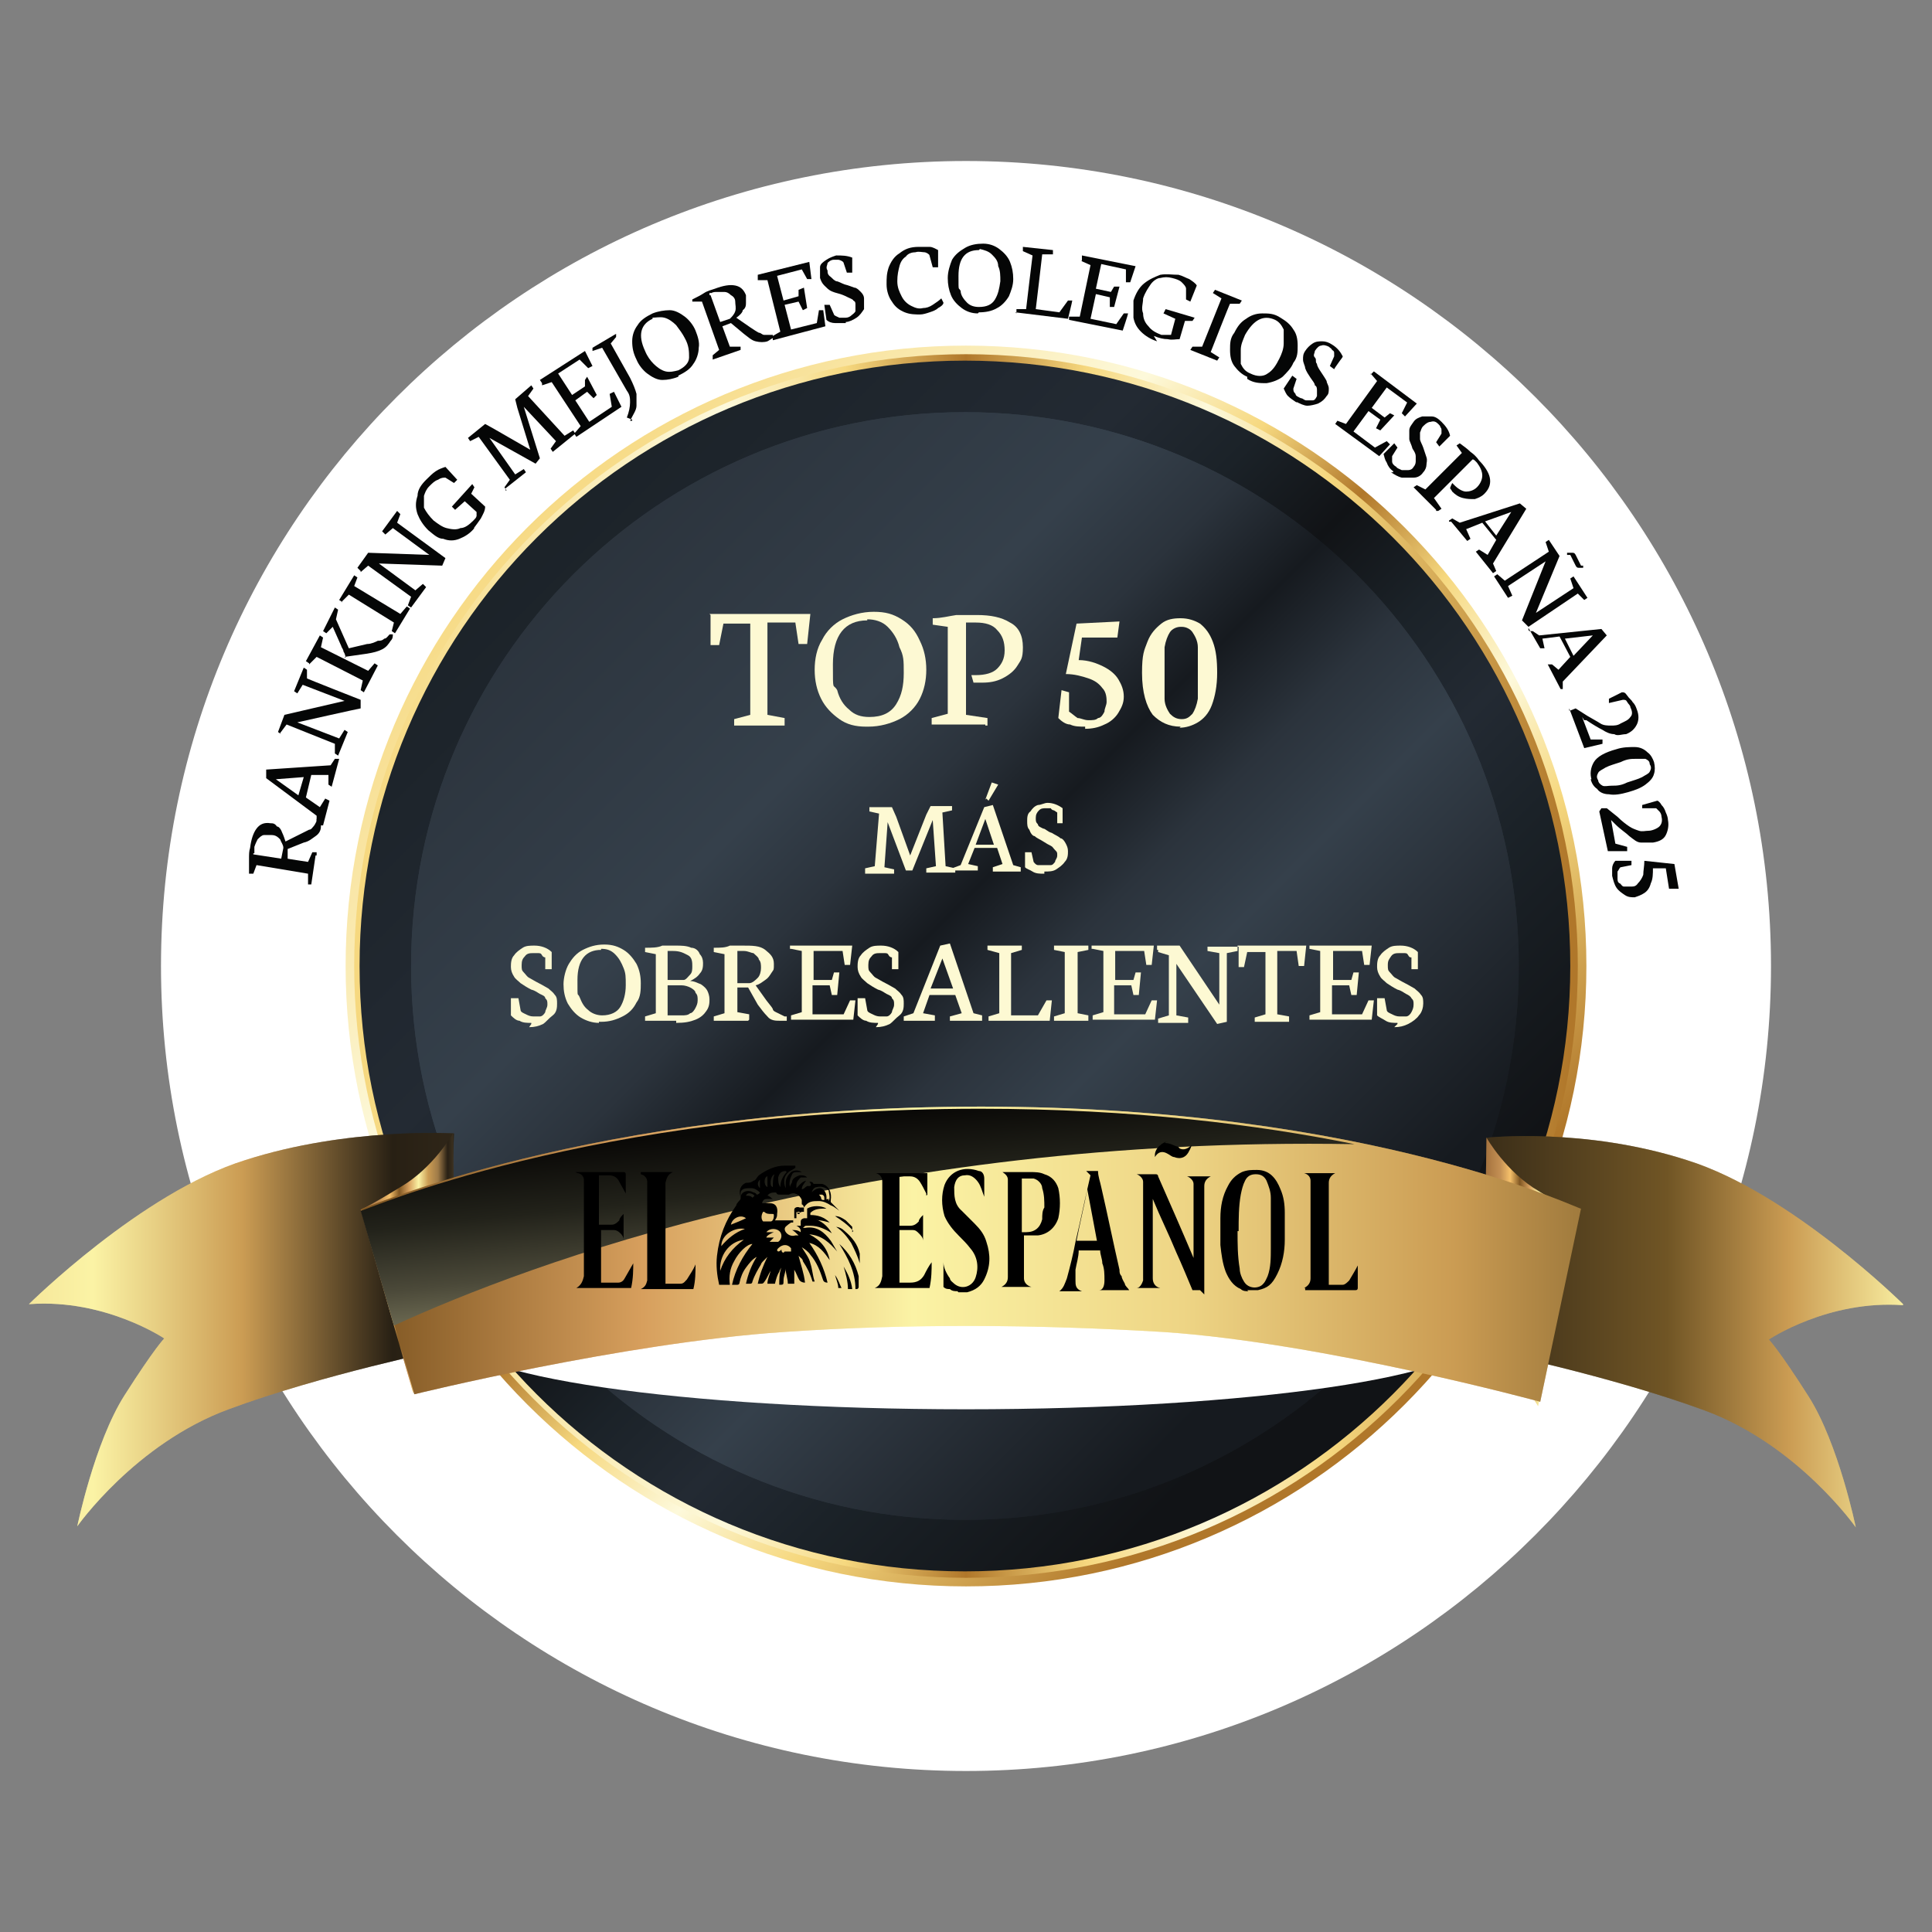 <svg width="230" height="230" viewBox="0 0 230 230" fill="none" xmlns="http://www.w3.org/2000/svg">
<rect x="0" y="0" width="230" height="230" fill="#808080" stroke="none"/>
<path d="M210.833 115C210.833 167.9 167.9 210.833 115 210.833C62.1 210.833 19.166 167.9 19.166 115C19.166 62.1 62.1 19.167 115 19.167C167.9 19.167 210.833 62.1 210.833 115Z" fill="white"/>
<path d="M188.856 115C188.856 155.761 155.761 188.856 115 188.856C74.239 188.856 41.145 155.761 41.145 115C41.145 74.239 74.239 41.144 115 41.144C155.761 41.144 188.856 74.239 188.856 115Z" fill="url(#paint0_linear_355_16521)"/>
<path d="M187.834 115C187.834 155.25 155.25 187.833 115 187.833C74.75 187.833 42.167 155.25 42.167 115C42.167 74.75 74.75 42.167 115 42.167C155.25 42.167 187.834 74.75 187.834 115Z" fill="url(#paint1_linear_355_16521)"/>
<path d="M186.939 115C186.939 154.739 154.739 187.067 114.872 187.067C75.006 187.067 42.806 154.867 42.806 115C42.806 75.133 75.006 42.933 114.872 42.933C154.739 42.933 186.939 75.133 186.939 115Z" fill="url(#paint2_linear_355_16521)"/>
<path d="M180.806 115C180.806 151.417 151.289 180.933 114.872 180.933C78.456 180.933 48.939 151.417 48.939 115C48.939 78.583 78.456 49.067 114.872 49.067C151.289 49.067 180.806 78.583 180.806 115Z" fill="url(#paint3_linear_355_16521)"/>
<path d="M180.806 115C180.806 151.417 151.289 180.933 114.872 180.933C78.456 180.933 48.939 151.417 48.939 115C48.939 78.583 78.456 49.067 114.872 49.067C151.289 49.067 180.806 78.583 180.806 115Z" fill="url(#paint4_linear_355_16521)"/>
<path style="mix-blend-mode:multiply" d="M176.078 158.828C176.078 163.811 148.733 167.772 115 167.772C81.267 167.772 53.922 163.811 53.922 158.828C53.922 153.844 81.267 149.883 115 149.883C148.733 149.883 176.078 153.844 176.078 158.828Z" fill="url(#paint5_radial_355_16521)"/>
<path fill-rule="evenodd" clip-rule="evenodd" d="M226.55 155.25C226.55 155.25 213.134 141.961 200.867 138.128C188.6 134.167 176.973 135.444 176.973 135.444V160.744C176.973 160.744 191.795 163.811 202.912 167.9C214.028 171.989 220.928 181.828 220.928 181.828C220.928 181.828 218.884 171.861 215.306 166.239C211.728 160.617 210.578 159.467 210.578 159.467C210.578 159.467 217.606 154.739 226.55 155.378V155.25Z" fill="url(#paint6_linear_355_16521)"/>
<path fill-rule="evenodd" clip-rule="evenodd" d="M176.972 135.444C176.972 135.444 179.272 139.533 183.234 141.833C187.195 144.261 187.961 144.517 187.961 144.517L183.106 167.389C183.106 167.389 181.7 164.833 178.761 162.406C175.822 159.978 176.589 158.7 176.589 158.7L176.972 135.317V135.444Z" fill="url(#paint7_linear_355_16521)"/>
<path fill-rule="evenodd" clip-rule="evenodd" d="M3.45 155.25C3.45 155.25 16.867 141.961 29.134 138.128C41.4 134.167 54.05 134.933 54.05 134.933L53.028 160.617C53.028 160.617 38.206 163.683 27.217 167.772C16.1 171.861 9.2 181.7 9.2 181.7C9.2 181.7 11.245 171.733 14.822 166.111C18.4 160.489 19.55 159.339 19.55 159.339C19.55 159.339 12.522 154.611 3.578 155.25H3.45Z" fill="url(#paint8_linear_355_16521)"/>
<path fill-rule="evenodd" clip-rule="evenodd" d="M53.922 134.933C53.922 134.933 51.623 139.022 47.661 141.322C43.7 143.75 42.934 144.006 42.934 144.006L49.195 165.856C49.195 165.856 49.195 163.428 52.134 161C55.072 158.572 54.306 158.317 54.306 158.317L53.922 134.933Z" fill="url(#paint9_linear_355_16521)"/>
<path fill-rule="evenodd" clip-rule="evenodd" d="M43.061 144.133L49.322 165.983C49.322 165.983 74.239 159.85 93.278 158.572C108.1 157.55 123.689 157.678 138.511 158.572C157.55 159.85 183.361 166.878 183.361 166.878L188.217 143.878C188.472 144.261 163.684 131.739 116.789 131.739C69.895 131.739 42.806 144.261 43.061 143.878V144.133Z" fill="url(#paint10_linear_355_16521)"/>
<path style="mix-blend-mode:screen" fill-rule="evenodd" clip-rule="evenodd" d="M161.256 136.211C149.883 133.911 134.933 131.994 116.661 131.994C69.767 131.994 42.678 144.517 42.933 144.133L46.895 157.806C62.739 150.522 103.372 135.189 161.256 136.211Z" fill="url(#paint11_linear_355_16521)"/>
<g style="mix-blend-mode:overlay" opacity="0.5">
<path fill-rule="evenodd" clip-rule="evenodd" d="M226.55 155.25C226.55 155.25 213.134 141.961 200.867 138.128C188.6 134.167 176.973 135.444 176.973 135.444V160.744C176.973 160.744 191.795 163.811 202.912 167.9C214.028 171.989 220.928 181.828 220.928 181.828C220.928 181.828 218.884 171.861 215.306 166.239C211.728 160.617 210.578 159.467 210.578 159.467C210.578 159.467 217.606 154.739 226.55 155.378V155.25Z" fill="url(#paint12_linear_355_16521)"/>
<path fill-rule="evenodd" clip-rule="evenodd" d="M176.972 135.444C176.972 135.444 179.272 139.533 183.234 141.833C187.195 144.261 187.961 144.517 187.961 144.517L183.106 167.389C183.106 167.389 181.7 164.833 178.761 162.406C175.822 159.978 176.589 158.7 176.589 158.7L176.972 135.317V135.444Z" fill="url(#paint13_linear_355_16521)"/>
<path fill-rule="evenodd" clip-rule="evenodd" d="M3.45 155.25C3.45 155.25 16.867 141.961 29.134 138.128C41.4 134.167 54.05 134.933 54.05 134.933L53.028 160.617C53.028 160.617 38.206 163.683 27.217 167.772C16.1 171.861 9.2 181.7 9.2 181.7C9.2 181.7 11.245 171.733 14.822 166.111C18.4 160.489 19.55 159.339 19.55 159.339C19.55 159.339 12.522 154.611 3.578 155.25H3.45Z" fill="url(#paint14_linear_355_16521)"/>
<path fill-rule="evenodd" clip-rule="evenodd" d="M53.922 134.933C53.922 134.933 51.623 139.022 47.661 141.322C43.7 143.75 42.934 144.006 42.934 144.006L49.195 165.856C49.195 165.856 49.195 163.428 52.134 161C55.072 158.572 54.306 158.317 54.306 158.317L53.922 134.933Z" fill="url(#paint15_linear_355_16521)"/>
<path fill-rule="evenodd" clip-rule="evenodd" d="M43.061 144.133L49.322 165.983C49.322 165.983 74.239 159.85 93.278 158.572C108.1 157.55 123.689 157.678 138.511 158.572C157.55 159.85 183.361 166.878 183.361 166.878L188.217 143.878C188.472 144.261 163.684 131.739 116.789 131.739C69.895 131.739 42.806 144.261 43.061 143.878V144.133Z" fill="url(#paint16_linear_355_16521)"/>
<path style="mix-blend-mode:screen" fill-rule="evenodd" clip-rule="evenodd" d="M161.256 136.211C149.883 133.911 134.933 131.994 116.661 131.994C69.767 131.994 42.678 144.517 42.933 144.133L46.895 157.806C62.739 150.522 103.372 135.189 161.256 136.211Z" fill="url(#paint17_linear_355_16521)"/>
</g>
<path d="M102.989 103.883V103.372L104.139 103.117L104.65 96.856L103.5 96.6V96.089H106.183L106.694 97.239L108.355 101.839L110.272 96.983L110.783 95.961H113.339V96.472L112.189 96.728L112.572 103.117L113.722 103.372V103.883H110.272V103.372L111.422 103.117L111.039 97.622L108.611 103.628H107.844L105.672 97.878L105.289 103.244L106.439 103.5V104.011H102.989V103.883Z" fill="#FDF9D3"/>
<path d="M113.339 103.883V103.372L114.361 102.989L117.172 96.089L118.194 95.833L120.622 102.989L121.517 103.244V103.756H118.194V103.244L119.344 102.861L118.706 100.944H116.022L115.256 102.861L116.406 103.117V103.628H113.339V103.883ZM116.022 100.561H118.322L117.3 97.495L116.15 100.561H116.022ZM117.3 95.195L118.067 93.15L118.833 93.406L117.683 95.322L117.428 95.067L117.3 95.195Z" fill="#FDF9D3"/>
<path d="M124.2 104.011C123.817 104.011 123.306 104.011 122.922 103.756C122.539 103.5 122.283 103.5 122.028 103.244V101.456H122.794L123.05 102.606C123.05 102.606 123.306 102.989 123.561 102.989C123.817 102.989 124.072 102.989 124.328 102.989C124.583 102.989 124.839 102.989 125.095 102.989C125.35 102.989 125.478 102.733 125.606 102.606C125.606 102.35 125.861 102.222 125.861 101.839C125.861 101.456 125.861 101.456 125.606 101.2C125.35 100.944 125.35 100.817 125.095 100.689C124.839 100.561 124.583 100.433 124.2 100.178C123.817 99.922 123.433 99.794 123.178 99.539C122.922 99.539 122.667 99.156 122.539 98.772C122.283 98.517 122.283 98.133 122.283 97.75C122.283 97.367 122.283 96.856 122.667 96.6C122.922 96.217 123.178 95.961 123.561 95.833C123.944 95.833 124.328 95.578 124.711 95.578C125.35 95.578 125.989 95.833 126.5 96.217V98.006H125.861V96.728C125.861 96.728 125.861 96.728 125.478 96.472C125.478 96.472 125.222 96.472 125.095 96.217H124.583C124.2 96.217 123.945 96.217 123.689 96.472C123.433 96.728 123.306 96.983 123.306 97.367C123.306 97.75 123.306 97.878 123.561 98.133C123.561 98.389 123.944 98.517 124.2 98.644C124.456 98.644 124.711 99.028 125.222 99.156C125.606 99.411 125.989 99.539 126.245 99.794C126.5 99.794 126.756 100.178 126.883 100.433C127.011 100.689 127.139 100.944 127.139 101.328C127.139 101.711 127.139 102.222 126.756 102.606C126.5 102.989 126.117 103.244 125.733 103.5C125.35 103.756 124.839 103.756 124.328 103.756V104.011H124.2Z" fill="#FDF9D3"/>
<path d="M63.25 121.772C62.739 121.772 62.228 121.772 61.844 121.517C61.461 121.517 61.078 121.133 60.822 120.878V118.833H61.717L61.972 120.239C61.972 120.494 62.356 120.622 62.611 120.75C62.867 120.878 63.122 121.006 63.506 121.006C63.889 121.006 64.017 121.006 64.272 121.006C64.528 121.006 64.783 120.75 64.911 120.494C64.911 120.239 65.167 119.983 65.167 119.6C65.167 119.217 65.167 119.089 64.911 118.833C64.911 118.578 64.528 118.45 64.272 118.322C64.017 118.194 63.761 117.939 63.25 117.811C62.739 117.556 62.356 117.3 61.972 117.044C61.717 116.789 61.333 116.533 61.206 116.278C60.95 115.894 60.822 115.511 60.822 115.128C60.822 114.744 60.822 114.106 61.206 113.722C61.461 113.339 61.844 113.083 62.228 112.828C62.611 112.572 63.122 112.572 63.633 112.572C64.4 112.572 65.167 112.828 65.678 113.339V115.383H64.911V113.978C64.911 113.978 64.656 113.978 64.528 113.722C64.4 113.467 64.272 113.467 64.017 113.467H63.506C63.122 113.467 62.739 113.467 62.483 113.85C62.228 114.106 62.1 114.361 62.1 114.872C62.1 115.383 62.1 115.511 62.356 115.767C62.611 116.022 62.739 116.278 62.995 116.406C63.25 116.533 63.633 116.789 64.144 117.044C64.656 117.3 65.039 117.556 65.294 117.683C65.55 117.939 65.806 118.067 66.061 118.45C66.317 118.706 66.317 119.089 66.317 119.472C66.317 119.856 66.317 120.494 65.806 120.878C65.294 121.261 65.039 121.644 64.656 121.9C64.144 122.156 63.633 122.283 62.995 122.283L63.25 121.9V121.772Z" fill="#FDF9D3"/>
<path d="M71.3 121.772C70.534 121.772 69.767 121.517 69.128 121.133C68.489 120.75 67.978 120.111 67.595 119.472C67.211 118.706 67.084 117.939 67.084 117.172C67.084 116.406 67.339 115.383 67.722 114.744C68.106 114.106 68.617 113.467 69.383 113.083C70.15 112.7 70.917 112.444 71.939 112.444C72.961 112.444 73.6 112.7 74.239 113.083C74.878 113.467 75.389 114.106 75.772 114.744C76.156 115.511 76.284 116.278 76.284 117.044C76.284 117.811 76.284 118.706 75.772 119.344C75.389 120.111 74.878 120.622 74.111 121.006C73.345 121.389 72.578 121.644 71.556 121.644H71.3V121.772ZM71.556 113.083C69.767 113.083 68.745 114.233 68.745 116.661C68.745 119.089 68.745 118.067 69 118.706C69.256 119.344 69.511 119.856 70.022 120.239C70.406 120.622 71.045 120.878 71.683 120.878C72.706 120.878 73.472 120.494 73.856 119.856C74.239 119.217 74.495 118.322 74.495 117.3C74.495 116.278 74.495 115.894 74.239 115.256C73.984 114.617 73.728 114.106 73.217 113.594C72.706 113.083 72.195 112.956 71.556 112.956V113.083Z" fill="#FDF9D3"/>
<path d="M80.628 121.517H76.794V121.006L78.072 120.622V113.594L76.794 113.339V112.828C77.561 112.828 78.328 112.828 78.839 112.572H80.5C81.011 112.572 81.778 112.572 82.289 112.828C82.8 112.828 83.183 113.211 83.311 113.594C83.567 113.85 83.694 114.233 83.694 114.617C83.694 115 83.694 115.511 83.311 115.894C83.055 116.278 82.672 116.533 82.161 116.789C82.672 116.789 83.056 117.044 83.439 117.172C83.822 117.428 84.078 117.683 84.206 117.939C84.333 118.194 84.461 118.578 84.461 118.961C84.461 119.344 84.461 119.856 84.078 120.367C83.822 120.75 83.439 121.133 82.8 121.389C82.161 121.644 81.522 121.772 80.5 121.772V121.517H80.628ZM79.478 113.211V116.661H81.394C81.65 116.661 81.906 116.278 82.161 116.022C82.417 115.767 82.417 115.383 82.417 115C82.417 114.617 82.417 113.978 81.906 113.722C81.394 113.467 81.011 113.211 80.117 113.211C79.222 113.211 79.733 113.211 79.478 113.211ZM79.478 117.172V120.878H81.139C81.522 120.878 81.906 120.878 82.161 120.622C82.417 120.622 82.672 120.239 82.8 119.983C82.928 119.728 83.055 119.472 83.055 119.089C83.055 118.706 83.056 118.45 82.8 118.194C82.8 117.939 82.417 117.683 82.161 117.556C81.906 117.428 81.522 117.3 81.139 117.3H79.478V117.172Z" fill="#FDF9D3"/>
<path d="M89.061 121.517H84.972V121.006L86.25 120.622V113.594L84.972 113.339V112.828C85.739 112.828 86.378 112.828 86.889 112.572H88.422C89.572 112.572 90.467 112.572 91.106 113.083C91.744 113.594 92.128 113.978 92.128 114.744C92.128 115.511 92.128 115.383 91.872 115.767C91.617 116.15 91.489 116.406 91.106 116.661C90.722 116.917 90.467 117.172 89.956 117.3L91.233 119.089C91.617 119.6 91.872 119.856 92 120.111C92 120.367 92.383 120.494 92.639 120.622C92.894 120.75 93.15 120.878 93.406 121.006H93.661V121.517C93.406 121.517 93.15 121.517 92.767 121.517C92.383 121.517 91.744 121.517 91.361 121.006C90.978 120.622 90.594 120.111 90.211 119.6L89.061 117.556H87.783V120.494L89.189 120.75V121.389L89.061 121.517ZM87.783 113.211V117.044H89.189C89.572 117.044 89.956 116.661 90.211 116.406C90.467 116.15 90.594 115.639 90.594 115.256C90.594 114.872 90.594 114.489 90.339 114.233C90.339 113.978 89.956 113.722 89.7 113.467C89.444 113.467 89.061 113.211 88.55 113.211H87.783Z" fill="#FDF9D3"/>
<path d="M94.044 113.083V112.572H101.456L101.2 114.872H100.561L100.306 113.211H96.856V116.661H99.028L99.283 115.767H99.922L99.667 118.45H99.028L98.772 117.3H96.728V120.75H100.433L101.2 119.089H101.839L101.583 121.389H94.172V120.878L95.45 120.494V113.211L94.172 112.956H94.044V113.083Z" fill="#FDF9D3"/>
<path d="M104.523 121.772C104.011 121.772 103.5 121.772 103.117 121.517C102.734 121.517 102.35 121.133 102.095 120.878V118.833H102.989L103.245 120.239C103.245 120.494 103.628 120.622 103.884 120.75C104.139 120.878 104.395 121.006 104.778 121.006C105.161 121.006 105.289 121.006 105.545 121.006C105.8 121.006 106.056 120.75 106.184 120.494C106.184 120.239 106.439 119.983 106.439 119.6C106.439 119.217 106.439 119.089 106.184 118.833C106.184 118.578 105.8 118.45 105.545 118.322C105.289 118.194 105.034 117.939 104.523 117.811C104.011 117.556 103.628 117.3 103.245 117.044C102.989 116.789 102.606 116.533 102.478 116.278C102.222 115.894 102.095 115.511 102.095 115.128C102.095 114.744 102.095 114.106 102.478 113.722C102.734 113.339 103.117 113.083 103.5 112.828C103.884 112.572 104.395 112.572 104.906 112.572C105.673 112.572 106.439 112.828 106.95 113.339V115.383H106.184V113.978C106.184 113.978 105.928 113.978 105.8 113.722C105.673 113.467 105.545 113.467 105.289 113.467H104.778C104.395 113.467 104.011 113.467 103.756 113.85C103.5 114.106 103.373 114.361 103.373 114.872C103.373 115.383 103.373 115.511 103.628 115.767C103.884 116.022 104.011 116.278 104.267 116.406C104.523 116.533 104.906 116.789 105.417 117.044C105.928 117.3 106.311 117.556 106.567 117.683C106.823 117.939 107.078 118.067 107.334 118.45C107.589 118.706 107.589 119.089 107.589 119.472C107.589 119.856 107.589 120.494 107.078 120.878C106.567 121.261 106.311 121.644 105.928 121.9C105.417 122.156 104.906 122.283 104.267 122.283L104.523 121.9V121.772Z" fill="#FDF9D3"/>
<path d="M107.589 121.517V121.006L108.739 120.622L111.933 112.572L113.083 112.317L115.894 120.622L116.917 120.878V121.517H113.083V121.006L114.489 120.622L113.722 118.45H110.656L109.889 120.622L111.294 120.878V121.517H107.589ZM110.911 117.683H113.467L112.189 114.106L110.783 117.683H110.911Z" fill="#FDF9D3"/>
<path d="M117.683 121.517V121.006L118.961 120.622V113.467L117.556 113.083V112.572H121.645V113.083L120.367 113.467V120.878H123.561L124.583 119.089H125.222L124.967 121.517H117.683Z" fill="#FDF9D3"/>
<path d="M125.478 113.083V112.572H129.567V113.083L128.289 113.339V120.622L129.567 120.878V121.517H125.478V121.006L126.756 120.622V113.339L125.478 113.083Z" fill="#FDF9D3"/>
<path d="M129.95 113.083V112.572H137.361L137.106 114.872H136.467L136.211 113.211H132.761V116.661H134.934L135.189 115.767H135.828L135.572 118.45H134.934L134.678 117.3H132.634V120.75H136.339L137.106 119.089H137.745L137.489 121.389H130.078V120.878L131.356 120.494V113.211L130.078 112.956H129.95V113.083Z" fill="#FDF9D3"/>
<path d="M137.745 113.083V112.572H140.428L145.156 119.6V113.467L143.75 113.211V112.7H147.328V113.211L146.05 113.467V121.644L144.9 121.9L140.045 114.744V120.878L141.45 121.133V121.772H137.872V121.261L139.15 120.878V113.722L137.872 113.339V113.083H137.745Z" fill="#FDF9D3"/>
<path d="M147.328 112.572H155.505L155.25 115H154.611L154.355 113.211H152.055V120.75L153.461 121.006V121.644H149.372V121.133L150.65 120.75V113.339H148.478L148.094 115.128H147.455V112.7H147.328V112.572Z" fill="#FDF9D3"/>
<path d="M155.889 113.083V112.572H163.3L163.045 114.872H162.406L162.15 113.211H158.7V116.661H160.872L161.128 115.767H161.767L161.511 118.45H160.872L160.617 117.3H158.572V120.75H162.15L162.917 119.089H163.556L163.3 121.389H155.889V120.878L157.167 120.494V113.211L155.889 112.956V113.083Z" fill="#FDF9D3"/>
<path d="M166.367 121.772C165.856 121.772 165.345 121.772 164.961 121.517C164.578 121.261 164.195 121.133 163.939 120.878V118.833H164.833L165.089 120.239C165.089 120.494 165.472 120.622 165.728 120.75C165.983 120.878 166.239 121.006 166.622 121.006C167.006 121.006 167.133 121.006 167.389 121.006C167.645 121.006 167.9 120.75 168.028 120.494C168.156 120.239 168.283 119.983 168.283 119.6C168.283 119.217 168.283 119.089 168.028 118.833C167.9 118.578 167.645 118.45 167.389 118.322C167.133 118.194 166.878 117.939 166.367 117.811C165.856 117.556 165.472 117.3 165.089 117.044C164.833 116.789 164.45 116.533 164.322 116.278C164.067 115.894 163.939 115.511 163.939 115.128C163.939 114.744 163.939 114.106 164.322 113.722C164.578 113.339 164.961 113.083 165.345 112.828C165.728 112.572 166.239 112.572 166.75 112.572C167.517 112.572 168.283 112.828 168.795 113.339V115.383H168.028V113.978C167.9 113.978 167.772 113.978 167.645 113.722C167.517 113.467 167.389 113.467 167.133 113.467H166.622C166.239 113.467 165.856 113.467 165.6 113.85C165.345 114.233 165.217 114.361 165.217 114.872C165.217 115.383 165.217 115.511 165.472 115.767C165.728 116.022 165.856 116.278 166.111 116.406C166.367 116.533 166.75 116.789 167.261 117.044C167.772 117.3 168.156 117.556 168.411 117.683C168.667 117.939 168.922 118.067 169.178 118.45C169.433 118.706 169.433 119.089 169.433 119.472C169.433 119.856 169.306 120.494 168.922 120.878C168.667 121.261 168.156 121.644 167.645 121.9C167.133 122.156 166.622 122.283 165.983 122.283L166.367 121.9V121.772Z" fill="#FDF9D3"/>
<path d="M84.461 73.089H96.472L96.089 76.667H95.067L94.684 74.111H91.361V85.1L93.406 85.483V86.378H87.4V85.611L89.317 85.1V74.239H86.123L85.611 76.794H84.589V73.217L84.461 73.089Z" fill="#FDF9D3"/>
<path d="M103.117 86.506C101.839 86.506 100.817 86.25 99.923 85.611C99.028 84.972 98.262 84.206 97.751 83.183C97.239 82.161 96.984 81.011 96.984 79.733C96.984 78.456 97.239 77.178 97.878 76.156C98.389 75.133 99.284 74.239 100.306 73.728C101.328 73.217 102.606 72.833 104.012 72.833C105.417 72.833 106.312 73.089 107.334 73.728C108.356 74.367 108.995 75.133 109.506 76.283C110.017 77.306 110.273 78.456 110.273 79.733C110.273 81.011 110.017 82.161 109.506 83.183C108.995 84.206 108.101 85.1 107.078 85.611C106.056 86.122 104.778 86.506 103.373 86.506H103.117ZM103.245 73.856C100.562 73.856 99.156 75.644 99.156 79.094C99.156 82.544 99.156 81.267 99.667 82.161C99.923 83.183 100.434 83.95 101.073 84.461C101.712 85.1 102.478 85.356 103.501 85.356C105.034 85.356 106.056 84.844 106.695 83.822C107.334 82.8 107.589 81.65 107.589 80.117C107.589 78.583 107.589 78.072 107.078 77.05C106.823 76.028 106.312 75.261 105.673 74.622C105.034 73.983 104.139 73.728 103.245 73.728V73.856Z" fill="#FDF9D3"/>
<path d="M117.301 86.25H110.912V85.483L112.828 84.972V74.622L111.039 74.367V73.6C112.062 73.6 112.956 73.344 113.851 73.217H116.278C117.939 73.217 119.217 73.472 120.239 74.111C121.262 74.622 121.773 75.644 121.773 77.05C121.773 78.456 121.517 78.583 121.134 79.222C120.751 79.861 120.112 80.372 119.345 80.756C118.578 81.139 117.812 81.267 116.917 81.267C116.023 81.267 116.406 81.267 116.151 81.267H115.895L115.639 80.372H116.151C117.301 80.372 118.195 80.117 118.706 79.606C119.217 79.094 119.601 78.456 119.601 77.433C119.601 76.411 119.345 75.644 118.706 75.006C118.195 74.367 117.301 74.111 116.151 74.111C115.001 74.111 115.767 74.111 115.512 74.111H115.001V85.1L117.556 85.483V86.378H117.301V86.25Z" fill="#FDF9D3"/>
<path d="M129.184 86.506C128.545 86.506 127.906 86.506 127.395 86.25C126.884 86.25 126.373 85.867 125.989 85.483L126.373 82.161L127.267 82.417V84.717C127.65 84.972 127.906 85.228 128.289 85.483C128.673 85.483 129.056 85.739 129.567 85.739C130.078 85.739 130.461 85.739 130.717 85.483C131.1 85.483 131.356 84.972 131.484 84.717C131.484 84.333 131.739 83.95 131.739 83.567C131.739 83.183 131.739 82.417 131.228 81.906C130.845 81.394 130.334 81.011 129.567 80.756C128.8 80.5 127.906 80.244 126.884 80.244L128.161 74.239L133.273 73.983L133.017 75.9H128.8L128.417 78.583C129.567 78.583 130.589 78.967 131.356 79.35C132.123 79.733 132.761 80.244 133.145 80.883C133.528 81.522 133.784 82.161 133.784 82.928C133.784 83.694 133.528 84.206 133.145 84.844C132.761 85.483 132.123 85.994 131.484 86.25C130.717 86.633 129.95 86.761 129.184 86.761V86.506Z" fill="#FDF9D3"/>
<path d="M140.556 86.506C139.15 86.506 138.128 85.994 137.234 85.1C136.467 84.078 135.956 82.417 135.956 80.117C135.956 77.817 136.212 77.433 136.595 76.411C136.978 75.389 137.617 74.75 138.256 74.239C138.895 73.728 139.662 73.6 140.556 73.6C141.45 73.6 142.217 73.856 142.856 74.239C143.495 74.75 144.006 75.389 144.389 76.411C144.773 77.433 144.9 78.583 144.9 80.117C144.9 81.65 144.645 82.928 144.262 83.95C143.878 84.972 143.239 85.611 142.6 85.995C141.962 86.378 141.195 86.633 140.428 86.633L140.556 86.506ZM140.556 74.622C140.045 74.622 139.534 74.878 139.278 75.261C139.023 75.644 138.767 76.283 138.639 77.05C138.639 77.817 138.639 78.839 138.639 80.117C138.639 81.394 138.639 82.417 138.639 83.183C138.639 83.95 139.023 84.589 139.278 84.972C139.662 85.356 140.045 85.611 140.684 85.611C141.323 85.611 141.578 85.356 141.962 84.972C142.217 84.589 142.473 83.95 142.6 83.183C142.6 82.417 142.6 81.394 142.6 80.117C142.6 78.839 142.6 77.817 142.6 77.05C142.6 76.283 142.217 75.644 141.962 75.261C141.706 74.878 141.195 74.622 140.684 74.622H140.556Z" fill="#FDF9D3"/>
<path d="M148.606 153.717C148.35 153.717 147.967 153.717 147.711 153.461C146.817 153.078 146.306 152.311 145.923 151.417C145.539 150.394 145.411 149.372 145.284 148.222V145.028C145.284 143.622 145.539 142.344 146.178 141.194C146.561 140.428 147.073 139.917 147.839 139.533C148.478 139.278 148.989 139.278 149.628 139.278C151.161 139.278 151.928 140.3 152.439 141.578C152.823 142.472 152.95 143.367 152.95 144.389V147.583C152.95 148.989 152.695 150.394 152.056 151.672C151.417 152.95 150.906 153.333 149.756 153.589H148.478L148.606 153.717ZM147.328 146.561C147.328 148.094 147.328 149.5 147.584 151.033C147.584 151.544 147.839 152.183 148.095 152.567C148.606 153.461 149.884 153.461 150.395 152.822C150.65 152.567 150.778 152.183 150.906 151.928C151.289 150.906 151.289 149.756 151.289 148.606V142.6C151.289 141.833 151.034 141.194 150.778 140.556C150.523 140.044 150.139 139.789 149.5 139.789C148.861 139.789 148.478 140.044 148.223 140.556C147.967 141.067 147.839 141.578 147.711 142.217C147.456 143.622 147.456 145.156 147.456 146.561H147.328Z" fill="black"/>
<path d="M68.361 139.533H74.239C74.409 139.533 74.495 139.619 74.495 139.789V142.344V142.089C74.239 141.578 73.984 141.194 73.728 140.683C73.472 140.172 73.089 139.917 72.45 139.917H71.3V145.794H72.834C73.217 145.794 73.472 145.539 73.728 145.283C73.728 145.028 73.984 144.772 74.239 144.517V147.583C74.239 147.2 73.984 146.944 73.856 146.817C73.6 146.561 73.345 146.433 73.089 146.433H71.556V152.694H73.6C73.984 152.694 74.239 152.439 74.367 152.183C74.75 151.544 75.006 151.033 75.389 150.394V150.139C75.389 151.161 75.389 152.183 75.133 153.333H68.617C69.256 152.95 69.384 152.439 69.511 151.928V141.961C69.511 141.45 69.511 140.939 69.511 140.428C69.511 140.044 69.128 139.661 68.745 139.661L68.489 139.533H68.361Z" fill="black"/>
<path d="M113.978 153.717C113.723 153.717 113.339 153.717 113.084 153.461C112.828 153.461 112.573 153.461 112.317 153.206C112.317 153.206 112.317 153.206 112.317 152.95V150.011V150.267C112.317 150.906 112.7 151.672 113.084 152.183C113.084 152.439 113.467 152.694 113.595 152.822C114.489 153.589 115.767 153.206 116.15 152.056C116.534 150.906 116.406 149.628 115.511 148.606C115.128 148.094 114.617 147.583 114.106 147.072C113.467 146.433 112.828 145.667 112.445 144.772C112.061 143.494 112.061 142.217 112.445 141.067C113.084 139.406 114.745 138.767 116.534 139.406C116.917 139.406 117.173 139.789 117.173 140.3V142.472C116.917 141.833 116.789 141.194 116.406 140.683C116.023 140.172 115.511 139.789 114.873 139.917C114.106 139.917 113.723 140.428 113.595 141.322C113.595 142.344 113.595 143.367 114.489 144.133L116.023 145.667C116.661 146.306 117.173 146.944 117.428 147.839C117.939 149.372 117.939 150.778 117.173 152.311C116.789 153.078 116.15 153.589 115.128 153.844H114.106L113.978 153.717Z" fill="black"/>
<path d="M94.3 139.278C93.406 139.661 93.15 140.556 93.534 141.45V140.811C93.534 140.3 93.789 139.917 94.172 139.533C94.556 139.278 95.067 139.278 95.45 139.533H94.939C94.684 139.533 94.428 139.533 94.3 139.789C94.045 140.3 93.917 140.811 94.045 141.322C94.045 141.067 94.3 140.811 94.3 140.683C94.3 140.3 94.811 140.044 95.195 139.917C95.578 139.917 95.834 139.917 96.089 140.172H95.323C95.067 140.428 94.811 140.683 94.811 141.067V141.45C95.195 141.067 95.45 140.683 95.961 140.556C95.706 140.939 95.45 141.194 95.45 141.578C95.706 141.578 95.834 141.322 96.089 141.194C96.089 141.194 96.089 141.194 96.345 141.194C96.6 141.194 96.6 140.939 96.345 140.683C96.6 140.683 96.728 140.683 96.856 140.939H97.878C98.772 141.194 99.028 142.089 98.9 142.856V143.111L99.667 143.878C99.667 143.878 99.667 143.878 99.922 144.133C99.539 143.878 99.284 143.622 98.9 143.494C98.517 143.239 98.006 142.983 97.495 142.983C96.728 142.983 96.217 142.983 95.706 143.75C95.706 143.75 95.706 143.494 95.45 143.367C95.45 143.367 95.45 142.983 95.45 142.856C95.195 142.217 94.556 141.833 93.917 142.217H93.661C93.406 142.217 93.15 142.217 92.895 142.217C92.639 142.217 92.511 142.217 92.384 141.961C92 141.961 91.617 141.961 91.361 142.344C91.617 142.344 91.745 142.6 92 142.728H91.489C91.106 142.728 90.85 142.728 90.722 143.239H91.617C92.384 143.239 92.639 143.75 92.511 144.517C92.511 144.772 92.511 144.9 92.256 145.283H94.172H94.428V145.539C94.428 145.539 94.428 145.539 94.172 145.539C94.172 145.539 93.789 145.794 93.661 145.922C93.278 146.178 93.406 146.561 93.661 146.817C93.917 147.072 94.3 147.2 94.684 147.072C94.684 147.072 94.939 147.072 95.067 147.072C94.811 146.817 94.556 146.561 94.3 146.433C94.684 146.433 94.939 146.433 95.323 146.689C95.323 146.433 95.323 146.178 94.811 145.922H95.323V145.539C95.323 145.283 95.323 145.156 95.706 145.028H96.728C97.75 145.283 98.517 145.922 99.028 146.817C98.261 146.306 97.367 145.922 96.472 145.922C95.578 145.922 95.961 145.922 95.578 146.178H95.834C97.239 145.922 98.134 146.689 98.9 147.711C99.156 148.094 99.411 148.606 99.667 148.989C98.772 147.967 97.878 147.072 96.345 146.944C97.623 147.583 98.517 148.606 98.772 150.011C98.134 149.117 97.495 148.222 96.345 147.967C97.367 149.372 98.134 151.033 98.517 152.694C98.261 152.694 98.091 152.609 98.006 152.439C97.623 151.289 97.239 150.267 96.472 149.372C96.217 148.989 95.834 148.733 95.45 148.478C95.834 149.117 96.345 149.756 96.472 150.394C96.728 151.161 96.728 151.8 96.984 152.567H96.728C96.472 151.672 96.089 150.906 95.578 150.139C95.578 149.883 95.323 149.756 95.067 149.5C95.323 150.522 95.706 151.544 95.834 152.694C95.578 152.694 95.365 152.609 95.195 152.439C94.939 152.056 94.811 151.544 94.556 151.161V152.822H93.789C93.789 152.183 93.534 151.672 93.534 151.033C93.534 151.417 93.278 151.928 93.278 152.439C93.278 152.95 93.278 152.95 92.767 152.95C92.767 152.311 92.767 151.544 93.022 150.906C93.022 150.906 92.767 151.289 92.767 151.417C92.511 151.8 92.384 152.311 92.256 152.822C92.256 152.822 92.256 152.822 92 152.822H91.361C91.361 152.311 91.617 151.8 91.745 151.289C91.489 151.672 91.361 152.056 91.106 152.439C90.85 152.822 90.85 152.822 90.467 152.822H90.211C90.467 151.672 90.85 150.65 91.361 149.628L91.106 149.883L90.85 150.139C90.85 150.139 90.595 150.394 90.595 150.522C90.211 151.161 89.828 151.8 89.573 152.567C89.573 152.567 89.573 152.822 89.317 152.822H88.806C89.061 151.672 89.445 150.65 90.084 149.628C89.573 149.883 89.189 150.394 88.806 150.906C88.422 151.417 88.167 152.056 88.039 152.694C88.039 152.694 88.039 152.95 87.784 152.95H87.145C87.528 151.161 88.422 149.5 89.573 148.094C88.934 148.094 87.911 149.117 87.4 150.139C86.889 151.033 86.761 151.928 86.889 152.95H85.611C85.356 151.8 85.228 150.65 85.356 149.5C85.611 147.2 86.378 145.283 87.656 143.494C87.656 143.239 88.039 142.983 88.167 142.728V142.472C87.911 141.706 88.167 141.067 88.806 140.811C89.061 140.811 89.445 140.811 89.7 140.556C89.956 140.556 90.084 140.172 90.339 139.917C91.234 139.278 92.256 138.767 93.406 138.767H94.684V139.022L94.3 139.278ZM91.489 147.839C91.873 147.839 92.384 147.839 92.639 147.839C93.022 147.583 93.15 147.072 92.895 146.689C92.511 146.178 91.617 146.178 91.234 146.689H92.128C91.489 146.944 91.234 147.2 91.234 147.328C91.489 147.328 91.873 147.328 92.128 147.328C91.873 147.583 91.745 147.711 91.489 147.967V147.839ZM88.55 147.583C86.761 147.839 85.611 149.5 85.739 151.289C86.25 149.756 87.145 148.606 88.55 147.583ZM85.867 148.35C86.634 147.456 87.528 146.689 88.678 146.306C87.528 146.05 85.867 146.944 85.867 148.35ZM90.85 144.261C90.595 144.644 90.595 145.156 90.85 145.411C91.106 145.411 91.489 145.411 91.745 145.411C92 145.411 92.128 145.028 92.128 144.772C92.128 144.517 92.128 144.517 91.873 144.517C91.489 144.517 91.234 144.517 90.978 144.261H90.85ZM98.645 142.983C98.9 142.6 98.645 141.961 98.645 141.706C98.261 141.322 97.75 141.194 97.239 141.322C96.856 141.322 96.6 141.833 96.6 142.217C96.6 142.217 96.6 142.217 96.6 141.961C96.856 141.706 97.239 141.45 97.623 141.45C98.006 141.45 98.389 141.961 98.389 142.472C98.389 142.983 98.389 142.728 98.645 142.728V142.983ZM93.534 148.989C93.789 148.989 93.917 148.989 94.172 148.989C94.172 148.989 94.172 148.733 94.172 148.606C93.789 148.094 93.15 148.094 92.639 148.606C92.469 148.776 92.469 148.904 92.639 148.989C92.639 148.989 92.895 148.989 93.022 148.733C93.022 149.117 93.278 149.244 93.406 148.989H93.534ZM90.467 141.961C90.211 141.706 89.828 141.45 89.445 141.45C88.806 141.45 88.295 141.45 88.167 141.961V142.6C88.167 141.833 89.061 141.578 89.7 141.961C89.7 141.961 89.956 141.961 90.084 142.217C90.084 142.217 90.339 142.217 90.467 141.961ZM87.017 145.794C87.656 145.539 88.295 145.283 88.806 145.028C88.167 144.517 87.145 145.028 87.017 145.794ZM93.534 139.406C93.022 139.406 92.767 139.661 92.639 140.172C92.639 140.556 92.639 140.939 92.895 141.322C92.895 140.683 93.15 140.044 93.661 139.533L93.534 139.406ZM92.256 139.789C92 139.789 91.745 140.3 91.745 140.683C91.745 141.067 91.745 141.194 92 141.322C92 140.811 92 140.172 92.256 139.661V139.789ZM91.361 141.322V140.044C90.978 140.044 90.85 141.067 91.361 141.322ZM89.573 142.6L89.828 142.344C89.445 141.961 88.934 141.961 88.806 142.344C89.189 142.344 89.445 142.344 89.7 142.728L89.573 142.6ZM90.467 140.428C90.084 140.811 90.211 141.194 90.467 141.45V140.428ZM98.134 142.728C98.134 142.472 98.134 142.344 97.878 142.217H97.495C97.495 142.217 97.75 142.472 97.75 142.6C97.75 142.77 97.835 142.856 98.006 142.856H98.134V142.728ZM91.745 144.133H91.361H91.617H91.745Z" fill="black"/>
<path d="M142.856 153.589H141.961C141.322 152.056 140.684 150.522 140.045 149.117C139.15 146.944 138.128 144.9 137.234 142.728V142.472V150.65C137.234 151.161 137.234 151.672 137.234 152.183C137.234 152.694 137.489 153.206 138.128 153.333H135.317C135.7 153.333 135.956 152.822 136.084 152.439C136.084 151.8 136.084 151.289 136.084 150.65V141.833C136.084 141.45 136.084 141.067 136.084 140.683C136.084 140.3 135.7 139.917 135.317 139.789H137.617C137.617 139.789 137.872 139.789 137.872 140.044C139.278 143.239 140.684 146.433 142.089 149.756C142.089 149.756 142.089 149.756 142.089 150.011V142.472C142.089 141.961 142.089 141.45 142.089 140.939C142.089 140.556 141.706 140.172 141.322 140.044H144.134C143.622 140.3 143.367 140.683 143.367 141.194C143.367 141.706 143.367 142.472 143.367 143.239V154.1L142.856 153.589Z" fill="black"/>
<path d="M118.961 139.533H122.667C123.178 139.533 123.817 139.533 124.328 139.789C125.222 140.044 125.733 140.683 125.989 141.45C126.245 142.6 126.245 143.878 125.989 145.028C125.606 146.178 124.711 146.944 123.561 147.072H121.9V152.183C121.9 152.694 122.283 153.078 122.795 153.206H123.05H119.217C119.728 152.95 119.983 152.567 119.983 152.056V140.428C119.983 140.044 119.728 139.789 119.345 139.533H118.833H118.961ZM121.645 146.689H122.156C123.178 146.689 123.817 146.178 124.072 145.156C124.072 144.644 124.072 144.133 124.328 143.75C124.328 142.983 124.328 142.217 124.072 141.45C124.072 140.939 123.561 140.428 123.05 140.3C122.667 140.3 122.156 140.3 121.645 140.3V146.817V146.689Z" fill="black"/>
<path d="M129.311 139.406H130.717C130.717 140.044 130.972 140.683 131.1 141.322C131.867 144.644 132.506 147.839 133.272 151.161C133.272 151.417 133.272 151.672 133.528 151.928C133.528 152.183 133.783 152.567 133.911 152.822C133.911 153.078 134.294 153.333 134.422 153.589H130.844C131.356 153.589 131.483 152.95 131.483 152.439C131.483 151.672 131.483 151.033 131.228 150.394C131.228 149.883 130.972 149.372 130.972 148.861H128.417C128.417 149.628 128.161 150.394 128.033 151.161V152.439C128.033 152.95 128.033 153.461 128.8 153.717H126.117C126.628 153.333 126.756 152.822 127.011 152.183C127.394 150.778 127.778 149.244 128.033 147.839C128.672 145.156 129.183 142.6 129.822 139.917L129.439 139.533L129.311 139.406ZM130.589 147.711C130.206 145.667 129.822 143.622 129.439 141.578C129.056 143.622 128.544 145.667 128.161 147.711H130.717H130.589Z" fill="black"/>
<path d="M110.272 142.344V142.089C110.017 141.578 109.761 141.067 109.506 140.683C109.25 140.3 108.867 140.044 108.356 140.044H107.078V145.922H108.356C108.867 145.922 109.122 145.667 109.378 145.411C109.378 145.156 109.634 144.9 109.889 144.644V147.711C109.889 147.328 109.634 147.072 109.378 146.817C109.122 146.561 108.995 146.433 108.611 146.433H107.078V152.694H108.356C109.122 152.694 109.634 152.439 110.017 151.8C110.272 151.289 110.528 150.778 110.911 150.267C110.911 151.161 110.911 152.183 110.656 153.333H104.139C104.778 153.078 104.906 152.567 105.034 151.928V140.683C105.034 140.172 104.778 139.789 104.267 139.661H110.145H110.4V142.217L110.272 142.344Z" fill="black"/>
<path d="M155.25 153.333C155.761 153.078 156.017 152.694 156.017 152.183V140.556C156.017 140.172 155.761 139.789 155.25 139.661H158.956C158.444 139.917 158.189 140.3 158.189 140.811V152.95H159.85C160.106 152.95 160.361 152.694 160.617 152.439C161 151.8 161.383 151.161 161.639 150.65V150.394V151.672C161.639 152.183 161.639 152.694 161.639 153.333C161.639 153.504 161.554 153.589 161.383 153.589H155.378V153.333H155.25Z" fill="black"/>
<path d="M76.412 139.533H80.117C79.478 139.789 79.35 140.3 79.223 140.811V152.822H81.011C81.395 152.822 81.523 152.567 81.778 152.311C82.162 151.672 82.545 151.161 82.8 150.522C82.8 151.417 82.8 152.439 82.545 153.461H76.284C76.795 153.206 76.923 152.95 77.05 152.439V140.683C77.05 140.3 76.795 139.917 76.284 139.789V139.533H76.412Z" fill="black"/>
<path d="M138.767 136.083C139.278 136.083 139.661 136.339 140.045 136.467C140.045 136.467 140.3 136.467 140.428 136.722C140.939 136.978 141.45 136.722 141.834 136.339C141.834 136.594 141.578 136.978 141.45 137.233C141.067 137.872 140.428 138 139.789 137.744C139.534 137.744 139.278 137.489 139.023 137.361C138.384 136.978 137.873 137.106 137.489 137.744V137.489C137.489 137.106 137.745 136.594 138.128 136.339C138.384 136.083 138.639 135.956 139.023 135.956H138.639L138.767 136.083Z" fill="black"/>
<path d="M101.839 153.461C101.839 151.417 100.945 149.756 99.922 148.094C101.072 149.117 101.839 150.394 102.222 151.928V153.206C102.222 153.206 102.222 153.461 101.967 153.461H101.711H101.839Z" fill="black"/>
<path d="M96.472 144.644C97.367 144.644 98.133 144.9 98.772 145.539C97.878 145.283 97.111 145.156 96.089 145.283C96.089 144.772 96.089 144.389 96.089 143.878C96.728 143.494 97.75 143.494 98.389 143.878C97.622 143.878 96.983 143.878 96.472 144.389V144.644Z" fill="black"/>
<path d="M99.411 146.05C99.922 146.05 100.306 146.306 100.561 146.561C101.456 147.328 102.094 148.094 102.35 149.244C102.35 149.628 102.35 150.011 102.35 150.394C102.094 149.5 101.711 148.733 101.328 147.967C100.817 147.2 100.306 146.561 99.539 146.05H99.411Z" fill="black"/>
<path d="M94.811 144.772V145.028C94.811 145.028 94.811 145.028 94.556 145.028V144.006C94.556 143.75 94.939 143.622 95.195 143.75C95.195 143.75 95.578 143.75 95.706 143.75V144.006C95.706 144.006 95.706 144.006 95.706 144.261H95.45C95.45 144.261 95.067 144.517 94.811 144.261V144.517V144.772ZM94.939 144.261V144.517H95.195V144.261H94.939Z" fill="black"/>
<path d="M100.434 150.778C100.945 151.672 101.328 152.439 101.456 153.461H100.945C100.945 152.567 100.689 151.672 100.434 150.778Z" fill="black"/>
<path d="M101.583 146.561C100.944 145.794 100.178 145.283 99.411 144.772C99.922 144.772 100.306 145.028 100.689 145.283L101.456 146.05C101.456 146.05 101.456 146.433 101.456 146.689L101.583 146.561Z" fill="black"/>
<path d="M99.411 151.8C99.794 152.311 99.922 152.822 100.178 153.333H99.794C99.794 152.822 99.539 152.311 99.411 151.8Z" fill="black"/>
<path d="M37.567 101.839L37.056 105.289H36.672V104.011L30.539 102.989L30.156 104.011H29.645V102.222C29.645 101.711 29.645 101.328 29.772 100.944C29.9 99.922 30.156 99.156 30.539 98.644C30.922 98.133 31.433 97.878 32.2 98.005C32.456 98.005 32.711 98.006 32.967 98.389C33.222 98.389 33.478 98.772 33.606 99.156C33.733 99.411 33.861 99.794 33.989 100.178L35.778 99.283C36.289 99.028 36.544 98.9 36.8 98.772C37.056 98.772 37.183 98.517 37.311 98.389C37.439 98.261 37.567 98.006 37.694 97.75V97.494H38.206V98.389C38.206 98.9 37.95 99.283 37.567 99.539C37.183 99.794 36.8 100.178 36.161 100.306L34.245 101.072V102.222C34.117 102.222 36.672 102.606 36.672 102.606L37.183 101.456H37.694V101.839H37.567ZM30.156 101.711L33.478 102.222L33.733 100.944C33.733 100.561 33.478 100.306 33.35 99.922C33.094 99.667 32.839 99.411 32.328 99.411H31.433C31.178 99.411 30.922 99.667 30.667 99.922C30.539 100.178 30.411 100.433 30.283 100.817V101.583H30.156V101.711Z" fill="#050606"/>
<path d="M38.078 98.261H37.694V97.111L31.689 92.639V91.617L39.356 91.106L39.867 90.339H40.378L39.483 93.661L39.1 93.406V92.255H37.056L36.417 94.939L38.078 96.089L38.717 95.067L39.228 95.322L38.461 98.261H38.078ZM35.522 94.683L36.161 92.511L32.839 92.767L35.522 94.683Z" fill="#050606"/>
<path d="M33.478 87.4L33.095 87.144L33.861 85.1L41.017 83.439L36.034 81.522L35.395 82.544L35.011 82.289L36.161 79.478L36.545 79.733V80.756C36.417 80.756 42.934 83.311 42.934 83.311V84.333C42.806 84.333 35.395 85.995 35.395 85.995L40.378 87.911L41.017 86.889L41.4 87.144L40.25 89.956L39.867 89.7V88.55L34.117 86.25L33.35 87.272L33.478 87.4Z" fill="#050606"/>
<path d="M36.8 78.967L36.417 78.711L38.078 75.644L38.461 75.9L38.206 77.05L43.828 79.861L44.595 78.967L44.978 79.222L43.317 82.417L42.934 82.161L43.189 81.011L37.695 78.2L36.8 79.094V78.967ZM41.145 78.328C41.145 78.328 41.145 77.944 40.889 77.561C40.889 77.305 40.634 77.05 40.634 76.922L39.611 74.622L38.845 75.389L38.461 75.133L39.867 72.322L40.25 72.578L39.995 73.728L41.528 77.178L43.7 76.667C44.211 76.667 44.722 76.411 44.978 76.283C45.234 76.283 45.489 76.283 45.745 76.028C46 76.028 46.128 75.772 46.384 75.517H46.767C46.767 75.772 46.767 76.028 46.511 76.283C46.256 76.667 46 77.05 45.489 77.305C44.978 77.561 44.467 77.689 43.7 77.817L41.017 78.2L41.145 78.328Z" fill="#050606"/>
<path d="M40.761 71.683L40.378 71.428L42.167 68.489L42.55 68.744L42.167 69.767L47.661 73.089L48.428 72.194L48.811 72.45L47.022 75.389L46.639 75.133L46.895 74.111L41.528 70.789L40.633 71.683H40.761Z" fill="#050606"/>
<path d="M42.934 67.978L42.55 67.594L43.828 65.805L51.111 66.061L46.767 62.867L45.873 63.633L45.489 63.25L47.278 60.822L47.661 61.206L47.278 62.228L53.028 66.444L52.645 67.339L45.106 67.083L49.45 70.278L50.345 69.511L50.728 69.894L48.939 72.322L48.556 72.067L48.939 71.044L43.828 67.339L42.934 68.106V67.978Z" fill="#050606"/>
<path d="M56.478 62.867C55.967 63.506 55.328 63.889 54.689 64.144C54.05 64.4 53.411 64.4 52.773 64.144C52.134 64.144 51.623 63.633 50.984 63.122C50.345 62.483 49.961 61.844 49.706 61.206C49.45 60.439 49.45 59.8 49.706 59.033C49.706 58.267 50.217 57.628 50.728 57.117C51.111 56.733 51.495 56.35 51.878 56.094C52.261 55.839 52.645 55.711 53.028 55.583L54.434 57.117L54.05 57.5L53.028 56.861C52.773 56.861 52.517 56.861 52.134 57.117C51.75 57.245 51.495 57.5 51.111 57.883C50.728 58.267 50.6 58.65 50.472 59.033C50.472 59.417 50.472 59.928 50.472 60.439C50.728 60.95 51.111 61.461 51.623 61.972C52.134 62.356 52.645 62.739 53.156 62.867C53.667 62.995 54.306 63.122 54.817 62.867C55.328 62.867 55.839 62.483 56.35 61.972C56.861 61.461 56.606 61.589 56.734 61.461C56.734 61.461 56.734 61.078 56.734 60.95L55.328 59.672L54.178 60.694L53.795 60.311L56.222 57.628L56.478 58.011L56.095 58.778L57.756 60.311C57.756 60.822 57.5 61.206 57.245 61.717C56.989 62.1 56.606 62.611 56.222 63.122V62.867H56.478Z" fill="#050606"/>
<path d="M60.311 58.394L60.056 58.011L60.695 57.117L56.989 52.006L55.967 52.517L55.711 52.133L57.756 50.472L58.906 51.111L63.123 53.539L61.589 48.556L61.334 47.533L63.25 45.872L63.506 46.256L62.867 47.15L67.211 51.878L68.234 51.239L68.489 51.622L65.806 53.794L65.55 53.411L66.189 52.517L62.356 48.428L64.272 54.561L63.761 55.2L58.267 52.133L61.334 56.478L62.356 55.839L62.611 56.222L60.184 58.139V58.394H60.311Z" fill="#050606"/>
<path d="M64.528 45.617L64.272 45.233L69.639 41.783L70.534 43.572L70.022 43.828L69 42.806L66.445 44.467L68.106 47.022L69.639 46V45.233L69.895 44.85L71.045 47.022L70.661 47.406L69.895 46.639L68.489 47.661L70.15 50.217L72.834 48.428L72.578 46.894L73.089 46.639L73.984 48.428L68.617 52.005L68.361 51.622L69.128 50.728L65.678 45.489L64.528 45.872V45.617Z" fill="#050606"/>
<path d="M75.261 49.961L74.623 49.706C74.878 49.067 75.006 48.428 75.006 47.917C75.006 47.406 75.006 47.022 74.623 46.511L71.684 41.4L70.534 41.783V41.4L73.345 39.739V40.122L72.706 40.889L75.006 44.978C75.389 45.744 75.645 46.383 75.773 46.894V48.3C75.773 48.811 75.389 49.322 75.006 50.089H75.261V49.961Z" fill="#050606"/>
<path d="M80.756 44.85C80.117 45.105 79.478 45.233 78.839 45.233C78.2 45.233 77.561 44.85 77.05 44.467C76.539 44.083 76.028 43.444 75.772 42.806C75.389 42.039 75.261 41.4 75.261 40.633C75.261 39.867 75.517 39.228 75.9 38.717C76.284 38.078 76.922 37.694 77.689 37.311C78.328 37.056 79.095 36.928 79.734 36.928C80.372 36.928 81.011 37.311 81.522 37.694C82.033 38.078 82.545 38.717 82.8 39.355C83.056 39.994 83.311 40.761 83.183 41.4C83.183 42.039 82.928 42.806 82.545 43.317C82.161 43.956 81.522 44.339 80.756 44.722V44.85ZM77.689 37.95C76.283 38.589 75.9 39.867 76.795 41.783C77.05 42.422 77.433 42.933 77.817 43.317C78.2 43.7 78.711 44.083 79.222 44.211C79.734 44.339 80.245 44.211 80.756 44.083C81.522 43.7 82.033 43.189 82.033 42.55C82.033 41.911 82.033 41.144 81.522 40.25C81.267 39.739 80.883 39.228 80.5 38.717C80.117 38.333 79.606 37.95 79.095 37.822C78.584 37.694 78.072 37.822 77.561 37.822H77.689V37.95Z" fill="#050606"/>
<path d="M88.167 41.656L84.845 42.806V42.294L85.611 41.656L83.567 35.906H82.417C82.417 36.033 82.417 35.65 82.417 35.65C82.928 35.395 83.439 35.139 83.823 34.883C84.206 34.628 84.717 34.5 85.1 34.372C86.123 33.989 86.889 33.861 87.528 33.989C88.167 34.117 88.55 34.5 88.806 35.139V36.033C88.806 36.289 88.806 36.672 88.422 36.928C88.422 37.183 88.039 37.567 87.656 37.822L89.317 38.972C89.7 39.228 90.084 39.483 90.339 39.611C90.595 39.611 90.722 39.867 90.978 39.867H92V40.25C91.745 40.378 91.617 40.506 91.361 40.633C90.978 40.761 90.467 40.761 89.956 40.633C89.445 40.506 89.061 40.122 88.55 39.739L87.017 38.461L85.995 38.844L86.889 41.272H88.167C88.167 41.144 88.167 41.656 88.167 41.656ZM84.589 35.139L85.739 38.333L86.889 37.95C87.145 37.694 87.4 37.439 87.528 37.056C87.656 36.672 87.528 36.289 87.528 35.906C87.528 35.522 87.272 35.267 87.017 35.139C86.761 34.883 86.506 34.756 86.25 34.756H85.228C85.228 34.756 84.845 34.756 84.717 34.883H84.461V35.139H84.589Z" fill="#050606"/>
<path d="M90.211 33.222V32.711L96.345 31.178L96.6 33.222H96.089L95.45 32.072L92.511 32.839L93.278 35.778L95.067 35.267V34.5L95.706 34.244L96.089 36.672L95.578 36.928L95.067 35.906L93.406 36.289L94.172 39.228L97.239 38.461L97.495 36.928H98.006L98.261 38.844L92 40.505V39.994L92.895 39.483L91.361 33.35H90.211V33.222Z" fill="#050606"/>
<path d="M100.689 38.461H99.411C99.028 38.461 98.645 38.333 98.389 38.078L98.134 36.289H98.773L99.284 37.439C99.284 37.567 99.667 37.694 99.923 37.822H100.689C100.945 37.822 101.2 37.694 101.328 37.567C101.456 37.439 101.711 37.311 101.839 37.056C101.839 36.8 101.839 36.544 101.839 36.289C101.839 36.033 101.839 35.906 101.584 35.778C101.584 35.65 101.2 35.522 100.945 35.394C100.689 35.267 100.434 35.139 100.05 35.011C99.539 34.883 99.156 34.755 98.9 34.628C98.645 34.5 98.389 34.244 98.134 33.989C97.878 33.733 97.75 33.478 97.623 33.094C97.623 32.583 97.623 32.2 97.623 31.817C97.623 31.433 98.006 31.178 98.389 30.922C98.773 30.667 99.156 30.539 99.539 30.411C100.178 30.411 100.817 30.411 101.456 30.667V32.456H100.817L100.434 31.305C100.434 31.305 100.434 31.178 100.178 31.05C100.178 31.05 99.923 30.922 99.795 30.922H99.284C98.9 30.922 98.645 31.178 98.517 31.305C98.517 31.561 98.261 31.817 98.517 32.2C98.517 32.456 98.517 32.711 98.9 32.967C99.156 33.222 99.284 33.35 99.539 33.478C99.795 33.478 100.178 33.733 100.561 33.861C101.073 33.989 101.328 34.117 101.711 34.244C101.967 34.244 102.223 34.5 102.478 34.755C102.734 35.011 102.861 35.267 102.861 35.522C102.861 36.033 102.861 36.417 102.861 36.8C102.606 37.183 102.35 37.567 101.967 37.822C101.584 38.078 101.073 38.333 100.689 38.333V38.461Z" fill="#050606"/>
<path d="M109.633 37.439C108.994 37.439 108.356 37.439 107.717 37.183C107.078 36.928 106.567 36.544 106.183 35.906C105.8 35.394 105.544 34.628 105.544 33.861C105.544 33.094 105.544 32.583 105.8 31.817C106.056 31.178 106.439 30.539 107.078 30.156C107.717 29.644 108.356 29.389 109.378 29.389H110.656C111.039 29.389 111.422 29.644 111.678 29.772V31.817H111.039L110.656 30.411C110.656 30.283 110.272 30.028 110.017 30.028C109.761 30.028 109.378 29.9 108.994 30.028C108.611 30.028 108.1 30.156 107.844 30.539C107.461 30.794 107.206 31.178 107.078 31.689C106.95 32.2 106.822 32.711 106.822 33.478C106.822 34.244 107.078 34.756 107.333 35.267C107.589 35.778 107.972 36.161 108.483 36.417C108.994 36.672 109.378 36.8 109.889 36.672C110.272 36.672 110.656 36.544 111.039 36.289C111.422 36.033 111.806 35.778 112.061 35.522L112.317 36.033C112.317 36.289 111.933 36.544 111.678 36.672C111.422 36.928 111.039 37.056 110.656 37.183C110.272 37.311 109.889 37.439 109.506 37.439H109.633Z" fill="#050606"/>
<path d="M116.406 37.311C115.639 37.311 115 37.056 114.489 36.672C113.978 36.289 113.467 35.778 113.211 35.139C112.956 34.5 112.828 33.861 112.828 33.094C112.828 32.328 113.084 31.561 113.339 30.922C113.723 30.283 114.234 29.9 114.873 29.517C115.511 29.133 116.278 29.006 117.045 29.006C117.811 29.006 118.45 29.261 118.961 29.644C119.473 30.028 119.984 30.539 120.239 31.178C120.495 31.817 120.623 32.456 120.623 33.222C120.623 33.989 120.367 34.628 120.111 35.267C119.728 35.906 119.217 36.417 118.706 36.672C118.067 37.056 117.3 37.183 116.534 37.183L116.406 37.311ZM116.534 29.772C114.873 29.772 114.106 30.794 114.106 32.839C114.106 34.883 114.106 34.117 114.361 34.628C114.361 35.139 114.745 35.65 115.128 36.033C115.511 36.417 116.023 36.544 116.534 36.544C117.428 36.544 118.067 36.289 118.45 35.65C118.834 35.011 118.961 34.372 119.089 33.478C119.089 32.839 119.089 32.2 118.834 31.689C118.834 31.05 118.45 30.667 118.067 30.283C117.684 29.9 117.173 29.772 116.661 29.644L116.534 29.772Z" fill="#050606"/>
<path d="M121.006 37.311V36.8H122.156C122.156 36.672 122.922 30.411 122.922 30.411L121.772 29.9V29.389L125.35 29.772V30.283H124.072C124.072 30.411 123.306 36.8 123.306 36.8L126.117 37.183L127.139 35.778H127.65C127.65 35.906 127.139 37.95 127.139 37.95L120.878 37.183L121.006 37.311Z" fill="#050606"/>
<path d="M128.8 30.922V30.411L135.189 31.689L134.55 33.605H134.039V32.072L131.1 31.433L130.462 34.372L132.25 34.755L132.634 34.117H133.273L132.634 36.544H132.123V35.394L130.462 35.011L129.823 37.95L132.889 38.589L133.784 37.311H134.295C134.295 37.439 133.656 39.355 133.656 39.355L127.267 38.078V37.694H128.545L129.823 31.561L128.673 31.05H128.8V30.922Z" fill="#050606"/>
<path d="M137.745 40.633C136.978 40.378 136.339 39.995 135.828 39.483C135.317 38.972 135.061 38.461 134.934 37.822C134.934 37.183 134.934 36.544 134.934 35.778C135.189 35.011 135.572 34.244 136.211 33.733C136.85 33.222 137.489 32.967 138.128 32.711C138.895 32.583 139.534 32.711 140.3 32.711C140.811 32.839 141.195 33.094 141.578 33.222C141.961 33.478 142.345 33.733 142.472 33.989L141.706 35.906L141.195 35.65V34.372C141.195 34.117 140.939 33.861 140.684 33.606C140.428 33.35 140.045 33.222 139.534 33.094C139.022 32.967 138.639 32.967 138.128 33.094C137.745 33.094 137.234 33.478 136.978 33.861C136.722 34.245 136.339 34.756 136.084 35.522C136.084 36.161 135.828 36.672 136.084 37.311C136.084 37.95 136.339 38.461 136.722 38.844C137.106 39.356 137.617 39.611 138.256 39.867H139.406L139.917 37.95L138.511 37.311L138.767 36.8L142.217 37.822L141.961 38.206H141.067L140.428 40.378C139.917 40.378 139.534 40.506 139.022 40.378C138.511 40.378 138 40.25 137.361 39.994L137.745 40.633Z" fill="#050606"/>
<path d="M144.389 34.883L144.644 34.5L147.839 35.778L147.583 36.161H146.433C146.433 36.033 144.133 41.911 144.133 41.911L145.156 42.55L144.9 42.933L141.706 41.656L141.961 41.272H143.111L145.411 35.522L144.389 34.883Z" fill="#050606"/>
<path d="M148.478 44.85C147.839 44.594 147.328 44.083 146.945 43.572C146.561 43.061 146.434 42.422 146.434 41.656C146.434 40.889 146.434 40.25 146.945 39.611C147.328 38.844 147.711 38.333 148.35 37.95C148.861 37.567 149.5 37.311 150.267 37.311C151.034 37.311 151.672 37.311 152.439 37.822C153.078 38.206 153.589 38.589 153.972 39.228C154.356 39.739 154.484 40.378 154.484 41.144C154.484 41.911 154.484 42.55 153.972 43.189C153.717 43.828 153.206 44.339 152.695 44.85C152.184 45.233 151.545 45.489 150.778 45.617C150.011 45.617 149.245 45.617 148.478 45.105V44.85ZM151.8 38.078C150.395 37.439 149.245 38.078 148.222 39.867C147.967 40.505 147.711 41.017 147.711 41.656C147.711 42.294 147.711 42.806 147.711 43.317C147.967 43.828 148.222 44.211 148.861 44.467C149.628 44.85 150.395 44.85 150.906 44.467C151.545 44.083 151.928 43.444 152.311 42.678C152.567 42.167 152.822 41.528 152.822 40.889C152.822 40.25 152.822 39.739 152.822 39.228C152.567 38.717 152.311 38.333 151.8 38.078Z" fill="#050606"/>
<path d="M154.356 47.917C153.972 47.661 153.589 47.406 153.333 47.15C153.078 46.894 152.95 46.511 152.822 46.256L153.844 44.722L154.356 45.106L153.972 46.256C153.972 46.511 153.972 46.639 154.228 46.894C154.228 47.15 154.611 47.278 154.867 47.406C155.122 47.406 155.25 47.661 155.506 47.661H156.272C156.528 47.661 156.656 47.406 156.783 47.15C156.783 46.894 156.783 46.767 156.783 46.511C156.783 46.256 156.783 46 156.528 45.872C156.528 45.617 156.272 45.361 156.017 44.978C155.761 44.594 155.506 44.211 155.378 43.828C155.378 43.572 155.122 43.189 155.122 42.806C155.122 42.422 155.122 42.167 155.378 41.783C155.633 41.4 155.889 41.144 156.272 40.889C156.656 40.633 157.039 40.633 157.422 40.633C157.806 40.633 158.189 40.761 158.572 41.017C159.211 41.4 159.594 41.911 159.85 42.422C159.85 42.55 159.594 42.806 159.339 43.189C159.083 43.572 158.956 43.7 158.828 43.956L158.317 43.572L158.828 42.422V42.039C158.828 41.911 158.828 41.783 158.572 41.656C158.572 41.528 158.317 41.4 158.189 41.272C157.933 41.144 157.55 41.017 157.294 41.144C157.039 41.144 156.783 41.4 156.528 41.783C156.528 42.039 156.272 42.294 156.528 42.55C156.783 42.806 156.528 43.061 156.783 43.317C156.783 43.572 157.039 43.956 157.294 44.339C157.55 44.722 157.806 45.106 157.933 45.361C157.933 45.617 158.189 45.872 158.189 46.256C158.189 46.639 158.189 46.894 157.933 47.15C157.678 47.533 157.422 47.789 156.911 48.044C156.528 48.172 156.017 48.3 155.633 48.3C155.25 48.3 154.739 48.044 154.228 47.789H154.356V47.917Z" fill="#050606"/>
<path d="M163.172 44.594L163.556 44.211L168.667 48.044L167.261 49.578L166.878 49.194L167.517 47.917L165.089 46.128L163.3 48.556L164.833 49.706L165.472 49.194L165.983 49.45L164.322 51.239L163.811 50.983L164.322 49.961L162.917 48.939L161.128 51.367L163.683 53.283L165.089 52.517L165.472 52.9L164.194 54.306L158.956 50.472L159.211 50.089L160.233 50.472L163.939 45.361L163.172 44.467V44.594Z" fill="#050606"/>
<path d="M165.856 56.094C165.472 55.839 165.217 55.456 165.089 55.072C164.833 54.689 164.833 54.433 164.706 54.05L165.983 52.772L166.367 53.283L165.728 54.306V54.944C165.728 55.2 165.983 55.456 166.239 55.583C166.239 55.711 166.622 55.839 166.878 55.967H167.644C167.9 55.967 168.156 55.839 168.283 55.583C168.411 55.456 168.539 55.2 168.539 54.944V54.306C168.539 54.05 168.411 53.794 168.156 53.411C168.028 52.9 167.772 52.517 167.772 52.261V51.239C167.772 50.856 168.028 50.6 168.283 50.217C168.539 49.833 168.922 49.706 169.306 49.578H170.456C170.839 49.578 171.222 49.833 171.606 50.217C172.117 50.728 172.5 51.239 172.628 51.878C172.5 52.006 172.244 52.261 171.989 52.517C171.733 52.772 171.478 53.028 171.35 53.156L170.967 52.645L171.606 51.622V51.239C171.606 51.111 171.606 50.983 171.478 50.856C171.478 50.728 171.35 50.6 171.222 50.472C170.967 50.217 170.711 50.089 170.328 50.217C170.072 50.217 169.817 50.344 169.433 50.728C169.178 50.983 169.178 51.239 169.05 51.495V52.261C169.05 52.517 169.306 52.9 169.433 53.283C169.561 53.667 169.689 54.05 169.817 54.433C169.944 54.817 169.817 55.072 169.817 55.328C169.817 55.583 169.689 55.967 169.433 56.222C169.178 56.606 168.794 56.861 168.283 56.861H166.878C166.367 56.733 165.983 56.478 165.6 56.222H165.856V56.094Z" fill="#050606"/>
<path d="M170.967 60.694L168.284 58.011L168.667 57.756L169.689 58.267L174.034 53.922L173.395 53.028L173.778 52.772C174.289 53.156 174.673 53.411 175.056 53.794C175.439 54.05 175.823 54.433 176.078 54.817C176.717 55.456 177.228 56.222 177.356 56.861C177.484 57.5 177.356 58.139 176.717 58.778C176.334 59.161 175.95 59.289 175.567 59.417C175.056 59.417 174.673 59.417 174.161 59.289C173.65 59.161 173.267 58.906 172.884 58.522C172.884 58.522 172.756 58.267 172.628 58.139C172.628 58.011 172.884 57.5 172.884 57.5L173.139 57.756C173.65 58.267 174.161 58.522 174.545 58.522C174.928 58.522 175.439 58.394 175.823 58.011C176.206 57.628 176.461 57.117 176.461 56.606C176.461 56.094 176.206 55.583 175.823 55.072C175.823 55.072 175.695 54.944 175.567 54.817C175.567 54.817 175.439 54.689 175.311 54.689L170.711 59.289L171.606 60.567L171.223 60.822H170.967V60.694Z" fill="#050606"/>
<path d="M172.5 61.972L172.883 61.717L173.778 62.228L180.933 59.928L181.7 60.567L177.739 67.083L178.122 67.978L177.739 68.233L175.694 65.678L176.078 65.422L177.1 66.061L178.122 64.272L176.461 62.228L174.544 62.994L175.056 64.144L174.672 64.4L172.756 62.1H172.5V61.972ZM176.717 61.972L178.122 63.761L179.911 60.95L176.717 62.1V61.972Z" fill="#050606"/>
<path d="M184 64.528L184.383 64.272L185.661 66.189L182.85 72.961L187.322 70.022L186.939 68.872L187.322 68.617L188.983 71.172L188.6 71.428L187.833 70.661L181.956 74.622L181.189 73.856L184 66.828L179.528 69.767L180.039 70.917L179.528 71.172L177.867 68.617L178.25 68.361L179.144 69.128L184.383 65.678L184 64.528ZM186.556 66.061V65.806H187.194C187.322 65.806 187.45 65.806 187.578 66.061L188.217 67.339H188.472V67.594H187.961C187.833 67.594 187.706 67.594 187.578 67.339L186.939 66.061H186.556Z" fill="#050606"/>
<path d="M182.083 75.133H182.467L183.233 75.644L190.644 74.878L191.283 75.644L186.044 81.139V82.033C186.172 82.033 185.789 82.033 185.789 82.033L184.256 79.094H184.767L185.533 79.733L186.939 78.2L185.661 75.772L183.617 76.028L183.872 77.178H183.361L181.956 74.75V75.006L182.083 75.133ZM186.3 76.028L187.322 78.072L189.622 75.644L186.3 76.028Z" fill="#050606"/>
<path d="M186.939 84.589L187.578 84.333L188.984 85.228C189.623 85.611 190.134 85.867 190.517 86.122C190.9 86.378 191.412 86.378 191.795 86.378C192.178 86.378 192.562 86.378 192.945 86.122C193.456 85.867 193.839 85.739 194.095 85.356C194.35 85.1 194.35 84.717 194.095 84.206C194.095 83.95 193.839 83.822 193.712 83.567C193.584 83.311 193.456 83.311 193.2 83.311L191.539 83.695V83.183L193.073 82.417C193.328 82.417 193.456 82.417 193.712 82.8C193.967 83.183 194.223 83.311 194.35 83.567C194.606 83.822 194.734 84.078 194.862 84.461C195.117 85.1 195.117 85.739 194.862 86.25C194.606 86.761 194.223 87.144 193.584 87.4C193.073 87.4 192.562 87.656 192.178 87.4C191.667 87.4 191.156 87.144 190.773 86.889C190.262 86.633 189.623 86.25 188.856 85.739H188.6L188.345 85.356L189.367 88.039H190.773V88.55L188.6 89.061L186.812 84.333V84.589H186.939Z" fill="#050606"/>
<path d="M189.495 92.894C189.239 92.128 189.367 91.361 189.75 90.722C190.134 90.083 191.028 89.572 192.434 89.189C193.2 88.933 193.967 88.933 194.606 88.933C195.245 88.933 195.756 89.189 196.139 89.572C196.523 89.828 196.778 90.339 196.906 90.722C197.034 91.233 197.034 91.745 196.906 92.128C196.778 92.639 196.395 93.022 195.884 93.406C195.373 93.789 194.734 94.044 193.839 94.3C192.945 94.556 192.178 94.683 191.539 94.556C190.9 94.556 190.389 94.3 190.134 93.917C189.75 93.661 189.495 93.278 189.367 92.767H189.495V92.894ZM196.395 90.978C196.395 90.594 196.139 90.467 195.884 90.339C195.628 90.339 195.245 90.339 194.734 90.339C194.223 90.339 193.711 90.339 192.945 90.722C192.178 90.978 191.667 91.106 191.156 91.361C190.773 91.617 190.389 91.745 190.261 92C190.134 92.256 190.006 92.511 190.261 92.894C190.261 93.15 190.517 93.406 190.773 93.533C191.028 93.661 191.411 93.533 191.923 93.533C192.434 93.533 192.945 93.533 193.711 93.15C194.478 92.894 194.989 92.767 195.5 92.511C195.884 92.256 196.267 92.128 196.395 91.872C196.523 91.617 196.65 91.361 196.395 90.978Z" fill="#050606"/>
<path d="M190.645 96.217H191.284L192.561 97.239C193.072 97.75 193.584 98.133 193.967 98.389C194.35 98.644 194.734 98.772 195.117 98.9C195.5 99.028 195.884 98.9 196.267 98.9C196.65 98.9 197.289 98.644 197.545 98.389C197.8 98.133 197.928 97.75 197.8 97.239C197.8 96.983 197.673 96.728 197.545 96.6C197.417 96.472 197.289 96.344 197.161 96.217H195.5V95.833L197.289 95.322C197.417 95.322 197.672 95.578 197.8 95.833C198.056 96.089 198.184 96.344 198.311 96.728C198.439 96.983 198.567 97.367 198.567 97.622C198.695 98.261 198.567 98.9 198.311 99.411C198.056 99.922 197.545 100.178 196.778 100.306H195.372C194.861 100.306 194.478 99.922 193.967 99.539C193.584 99.156 192.945 98.772 192.306 98.133L192.05 97.878L191.795 97.622L192.306 100.433L193.711 100.817V101.328H191.411L190.389 96.6L190.645 96.217Z" fill="#050606"/>
<path d="M191.922 104.394V103.372C191.922 103.117 192.05 102.733 192.306 102.478H194.222V102.989L192.945 103.244C192.817 103.244 192.689 103.628 192.561 103.756V104.522C192.561 104.778 192.561 105.033 192.817 105.161C192.945 105.161 193.072 105.544 193.328 105.544H194.095C194.478 105.544 194.733 105.544 194.989 105.161C195.245 104.906 195.5 104.522 195.628 104.139C195.628 103.628 195.756 103.117 195.756 102.478L199.333 102.861L199.845 105.8H198.695L198.311 103.372H196.778C196.778 104.011 196.778 104.65 196.522 105.161C196.395 105.672 196.139 106.056 195.756 106.311C195.372 106.567 194.989 106.694 194.606 106.822C194.222 106.822 193.839 106.822 193.456 106.567C193.072 106.311 192.689 106.056 192.433 105.672C192.178 105.289 192.05 104.778 191.922 104.267V104.394Z" fill="#050606"/>
<defs>
<linearGradient id="paint0_linear_355_16521" x1="60.822" y1="60.822" x2="160.106" y2="160.106" gradientUnits="userSpaceOnUse">
<stop stop-color="#F6D87F"/>
<stop offset="0.3" stop-color="#FDF9DB"/>
<stop offset="0.4" stop-color="#F6D87F"/>
<stop offset="0.5" stop-color="#B0772A"/>
<stop offset="0.6" stop-color="#F6D87F"/>
<stop offset="0.7" stop-color="#FDF9DB"/>
<stop offset="0.8" stop-color="#F6D87F"/>
<stop offset="1" stop-color="#B0772A"/>
</linearGradient>
<linearGradient id="paint1_linear_355_16521" x1="43.189" y1="115" x2="186.811" y2="115" gradientUnits="userSpaceOnUse">
<stop stop-color="#F6D87F"/>
<stop offset="0.3" stop-color="#FDF9DB"/>
<stop offset="0.4" stop-color="#F6D87F"/>
<stop offset="0.5" stop-color="#B0772A"/>
<stop offset="0.6" stop-color="#F6D87F"/>
<stop offset="0.7" stop-color="#FDF9DB"/>
<stop offset="0.8" stop-color="#F6D87F"/>
<stop offset="1" stop-color="#B0772A"/>
</linearGradient>
<linearGradient id="paint2_linear_355_16521" x1="62.1" y1="62.1" x2="158.956" y2="158.956" gradientUnits="userSpaceOnUse">
<stop stop-color="#1B2228"/>
<stop offset="0.3" stop-color="#232A33"/>
<stop offset="0.4" stop-color="#1B2228"/>
<stop offset="0.5" stop-color="#111316"/>
<stop offset="0.6" stop-color="#1B2228"/>
<stop offset="0.7" stop-color="#232A33"/>
<stop offset="0.8" stop-color="#1B2228"/>
<stop offset="1" stop-color="#111316"/>
</linearGradient>
<linearGradient id="paint3_linear_355_16521" x1="66.7" y1="66.7" x2="155.25" y2="155.25" gradientUnits="userSpaceOnUse">
<stop stop-color="#2B333C"/>
<stop offset="0.3" stop-color="#35404B"/>
<stop offset="0.4" stop-color="#2B333C"/>
<stop offset="0.5" stop-color="#161A1F"/>
<stop offset="0.6" stop-color="#2B333C"/>
<stop offset="0.7" stop-color="#35404B"/>
<stop offset="0.8" stop-color="#2B333C"/>
<stop offset="1" stop-color="#161A1F"/>
</linearGradient>
<linearGradient id="paint4_linear_355_16521" x1="66.7" y1="66.7" x2="155.25" y2="155.25" gradientUnits="userSpaceOnUse">
<stop stop-color="#2B333C"/>
<stop offset="0.3" stop-color="#35404B"/>
<stop offset="0.4" stop-color="#2B333C"/>
<stop offset="0.5" stop-color="#161A1F"/>
<stop offset="0.6" stop-color="#2B333C"/>
<stop offset="0.7" stop-color="#35404B"/>
<stop offset="0.8" stop-color="#2B333C"/>
<stop offset="1" stop-color="#161A1F"/>
</linearGradient>
<radialGradient id="paint5_radial_355_16521" cx="0" cy="0" r="1" gradientUnits="userSpaceOnUse" gradientTransform="translate(115 70.84) scale(61.078 12.216)">
<stop offset="0.2" stop-color="#010101"/>
<stop offset="0.3" stop-color="#3F3F3F"/>
<stop offset="0.4" stop-color="#787878"/>
<stop offset="0.6" stop-color="#A8A8A8"/>
<stop offset="0.7" stop-color="#CECECE"/>
<stop offset="0.8" stop-color="#E9E9E9"/>
<stop offset="0.9" stop-color="#F9F9F9"/>
<stop offset="1" stop-color="white"/>
</radialGradient>
<linearGradient id="paint6_linear_355_16521" x1="169.306" y1="158.572" x2="314.973" y2="158.572" gradientUnits="userSpaceOnUse">
<stop stop-color="#282014"/>
<stop offset="0.2" stop-color="#705525"/>
<stop offset="0.3" stop-color="#CB9C53"/>
<stop offset="0.4" stop-color="#FBF3A5"/>
<stop offset="0.5" stop-color="#D79F5D"/>
<stop offset="0.8" stop-color="#C49054"/>
<stop offset="0.9" stop-color="#9B6937"/>
<stop offset="1" stop-color="#E6C175"/>
</linearGradient>
<linearGradient id="paint7_linear_355_16521" x1="176.334" y1="151.289" x2="187.834" y2="151.289" gradientUnits="userSpaceOnUse">
<stop stop-color="#9B6937"/>
<stop offset="0.2" stop-color="#C49054"/>
<stop offset="0.3" stop-color="#F6C06A"/>
<stop offset="0.4" stop-color="#805723"/>
<stop offset="0.5" stop-color="#D79F5D"/>
<stop offset="0.6" stop-color="#FBF3A5"/>
<stop offset="0.7" stop-color="#CB9C53"/>
<stop offset="0.8" stop-color="#9F7B48"/>
<stop offset="0.9" stop-color="#282014"/>
<stop offset="1" stop-color="#4A3D29"/>
</linearGradient>
<linearGradient id="paint8_linear_355_16521" x1="-95.705" y1="158.317" x2="82.289" y2="158.317" gradientUnits="userSpaceOnUse">
<stop stop-color="#9B6937"/>
<stop offset="0.2" stop-color="#C49054"/>
<stop offset="0.3" stop-color="#D79F5D"/>
<stop offset="0.6" stop-color="#FBF3A5"/>
<stop offset="0.7" stop-color="#CB9C53"/>
<stop offset="0.8" stop-color="#282014"/>
<stop offset="1" stop-color="#4A3D29"/>
</linearGradient>
<linearGradient id="paint9_linear_355_16521" x1="42.934" y1="150.394" x2="54.434" y2="150.394" gradientUnits="userSpaceOnUse">
<stop stop-color="#9B6937"/>
<stop offset="0.2" stop-color="#C49054"/>
<stop offset="0.3" stop-color="#F6C06A"/>
<stop offset="0.4" stop-color="#805723"/>
<stop offset="0.5" stop-color="#D79F5D"/>
<stop offset="0.6" stop-color="#FBF3A5"/>
<stop offset="0.7" stop-color="#CB9C53"/>
<stop offset="0.8" stop-color="#9F7B48"/>
<stop offset="0.9" stop-color="#282014"/>
<stop offset="1" stop-color="#4A3D29"/>
</linearGradient>
<linearGradient id="paint10_linear_355_16521" x1="-84.205" y1="149.372" x2="237.284" y2="149.372" gradientUnits="userSpaceOnUse">
<stop stop-color="#D8A557"/>
<stop offset="0.4" stop-color="#805723"/>
<stop offset="0.5" stop-color="#D79F5D"/>
<stop offset="0.6" stop-color="#FBF3A5"/>
<stop offset="0.7" stop-color="#EED585"/>
<stop offset="0.8" stop-color="#CB9C53"/>
<stop offset="0.9" stop-color="#705525"/>
<stop offset="1" stop-color="#9F7B48"/>
</linearGradient>
<linearGradient id="paint11_linear_355_16521" x1="101.456" y1="133.144" x2="105.161" y2="170.456" gradientUnits="userSpaceOnUse">
<stop stop-color="#0A0907"/>
<stop offset="0.2" stop-color="#22221A"/>
<stop offset="0.4" stop-color="#4B4939"/>
<stop offset="0.6" stop-color="#838063"/>
<stop offset="0.8" stop-color="#C9C599"/>
<stop offset="0.9" stop-color="#FBF6BF"/>
</linearGradient>
<linearGradient id="paint12_linear_355_16521" x1="169.306" y1="158.572" x2="314.973" y2="158.572" gradientUnits="userSpaceOnUse">
<stop stop-color="#282014"/>
<stop offset="0.2" stop-color="#705525"/>
<stop offset="0.3" stop-color="#CB9C53"/>
<stop offset="0.4" stop-color="#FBF3A5"/>
<stop offset="0.5" stop-color="#D79F5D"/>
<stop offset="0.8" stop-color="#C49054"/>
<stop offset="0.9" stop-color="#9B6937"/>
<stop offset="1" stop-color="#E6C175"/>
</linearGradient>
<linearGradient id="paint13_linear_355_16521" x1="176.334" y1="151.289" x2="187.834" y2="151.289" gradientUnits="userSpaceOnUse">
<stop stop-color="#9B6937"/>
<stop offset="0.2" stop-color="#C49054"/>
<stop offset="0.3" stop-color="#F6C06A"/>
<stop offset="0.4" stop-color="#805723"/>
<stop offset="0.5" stop-color="#D79F5D"/>
<stop offset="0.6" stop-color="#FBF3A5"/>
<stop offset="0.7" stop-color="#CB9C53"/>
<stop offset="0.8" stop-color="#9F7B48"/>
<stop offset="0.9" stop-color="#282014"/>
<stop offset="1" stop-color="#4A3D29"/>
</linearGradient>
<linearGradient id="paint14_linear_355_16521" x1="-95.705" y1="158.317" x2="82.289" y2="158.317" gradientUnits="userSpaceOnUse">
<stop stop-color="#9B6937"/>
<stop offset="0.2" stop-color="#C49054"/>
<stop offset="0.3" stop-color="#D79F5D"/>
<stop offset="0.6" stop-color="#FBF3A5"/>
<stop offset="0.7" stop-color="#CB9C53"/>
<stop offset="0.8" stop-color="#282014"/>
<stop offset="1" stop-color="#4A3D29"/>
</linearGradient>
<linearGradient id="paint15_linear_355_16521" x1="42.934" y1="150.394" x2="54.434" y2="150.394" gradientUnits="userSpaceOnUse">
<stop stop-color="#9B6937"/>
<stop offset="0.2" stop-color="#C49054"/>
<stop offset="0.3" stop-color="#F6C06A"/>
<stop offset="0.4" stop-color="#805723"/>
<stop offset="0.5" stop-color="#D79F5D"/>
<stop offset="0.6" stop-color="#FBF3A5"/>
<stop offset="0.7" stop-color="#CB9C53"/>
<stop offset="0.8" stop-color="#9F7B48"/>
<stop offset="0.9" stop-color="#282014"/>
<stop offset="1" stop-color="#4A3D29"/>
</linearGradient>
<linearGradient id="paint16_linear_355_16521" x1="-84.205" y1="149.372" x2="237.284" y2="149.372" gradientUnits="userSpaceOnUse">
<stop stop-color="#D8A557"/>
<stop offset="0.4" stop-color="#805723"/>
<stop offset="0.5" stop-color="#D79F5D"/>
<stop offset="0.6" stop-color="#FBF3A5"/>
<stop offset="0.7" stop-color="#EED585"/>
<stop offset="0.8" stop-color="#CB9C53"/>
<stop offset="0.9" stop-color="#705525"/>
<stop offset="1" stop-color="#9F7B48"/>
</linearGradient>
<linearGradient id="paint17_linear_355_16521" x1="101.456" y1="133.144" x2="105.161" y2="170.456" gradientUnits="userSpaceOnUse">
<stop stop-color="#0A0907"/>
<stop offset="0.2" stop-color="#22221A"/>
<stop offset="0.4" stop-color="#4B4939"/>
<stop offset="0.6" stop-color="#838063"/>
<stop offset="0.8" stop-color="#C9C599"/>
<stop offset="0.9" stop-color="#FBF6BF"/>
</linearGradient>
</defs>
</svg>
